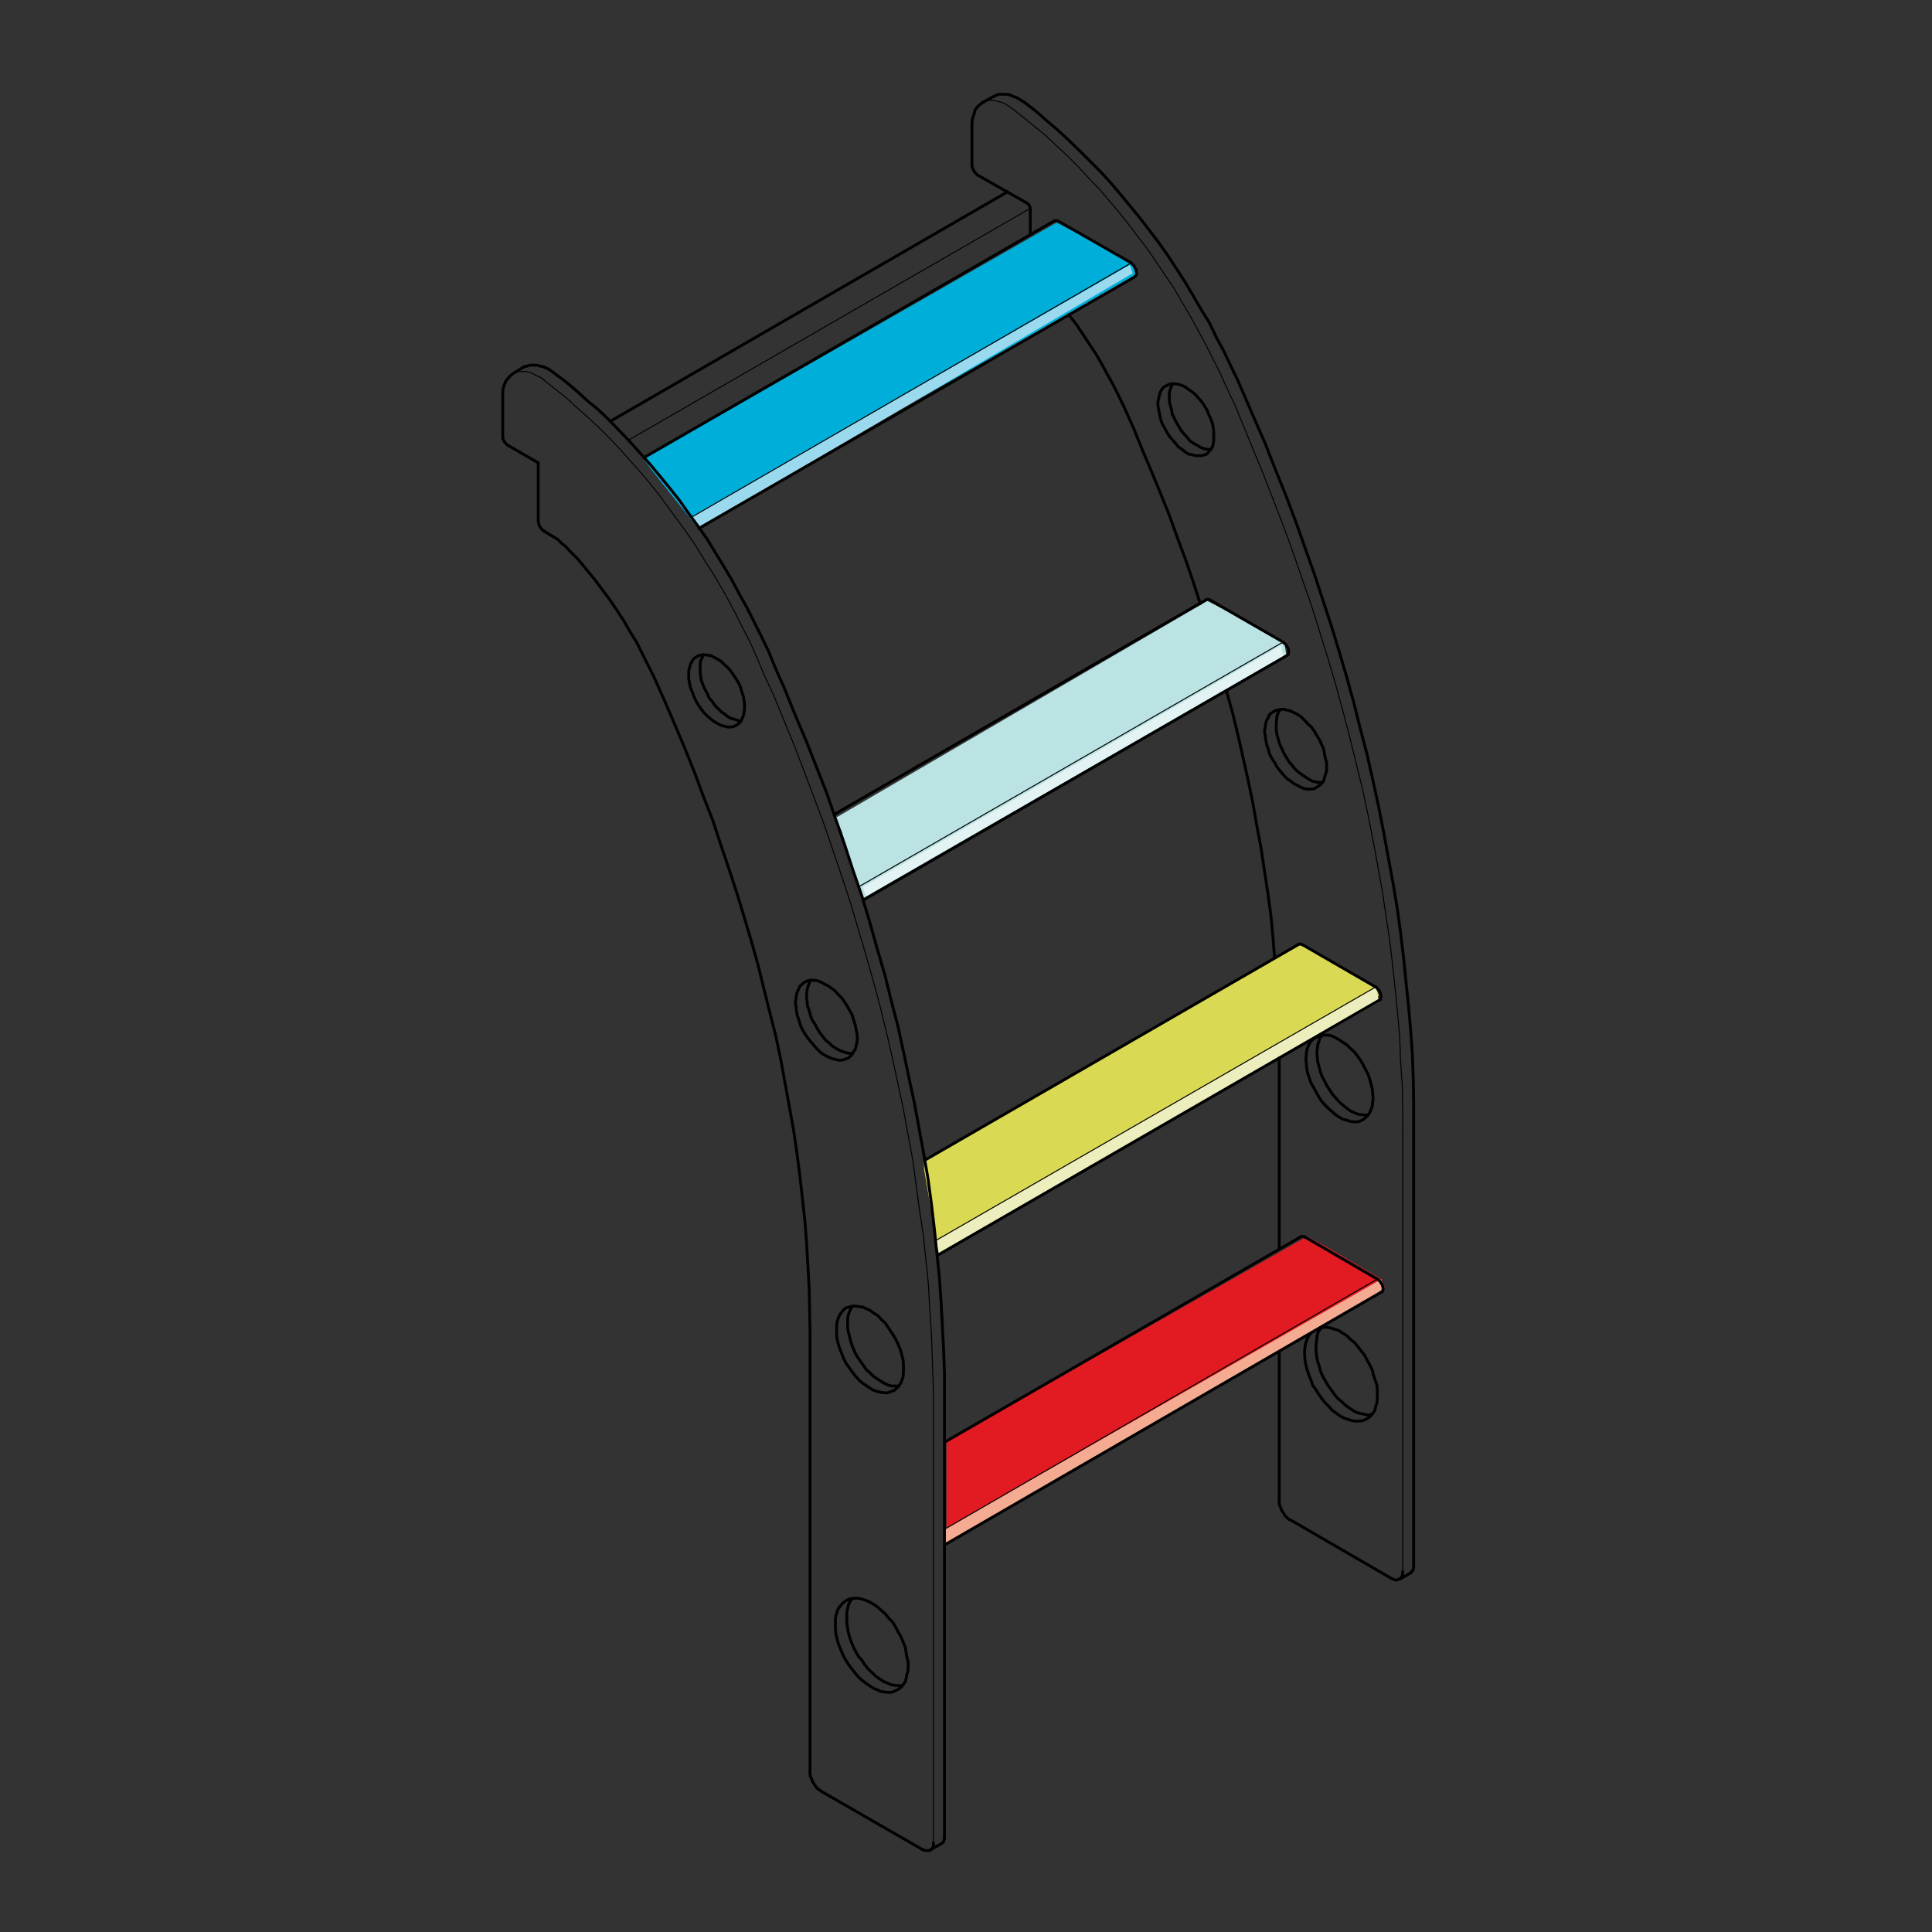 <?xml version="1.0" encoding="utf-8"?>
<!-- Generator: Adobe Illustrator 16.0.3, SVG Export Plug-In . SVG Version: 6.00 Build 0)  -->
<!DOCTYPE svg PUBLIC "-//W3C//DTD SVG 1.1//EN" "http://www.w3.org/Graphics/SVG/1.1/DTD/svg11.dtd">
<svg version="1.1" id="Layer_1" xmlns="http://www.w3.org/2000/svg" xmlns:xlink="http://www.w3.org/1999/xlink" x="0px" y="0px"
	 width="220px" height="220px" viewBox="0 0 220 220" enable-background="new 0 0 220 220" xml:space="preserve">
<rect x="0" y="0" width="220" height="220" fill="#333333" stroke="none"/>
<g>
	<polyline fill="#E21B23" points="107.791,164.153 107.791,175.528 157.692,146.662 157.305,145.666 150.966,141.932 
		148.834,140.804 	"/>
	<polygon fill="#F4AB92" points="107.547,174.147 157.305,145.666 157.415,147.097 107.573,175.991 	"/>
	<polyline fill="#00AEDA" points="73.296,52.287 74.264,53.588 79.204,59.804 129.313,31.461 129.119,30.257 122.676,26.558 
		120.327,25.347 73.368,52.216 	"/>
	<polygon fill="#9BDAEE" points="78.603,58.951 128.655,30.167 128.985,31.114 79.508,60.165 	"/>
	<polyline fill="#BBE3E4" points="95.118,92.949 95.857,94.723 98.223,102.334 146.467,74.541 146.274,73.339 139.828,69.639 
		137.48,68.426 95.34,93.023 	"/>
	<polyline fill="#D9D954" points="105.221,132.209 105.221,133.145 106.758,142.037 157.031,113.388 156.645,112.391 
		150.307,108.657 148.174,107.529 105.285,132.127 	"/>
	<polygon fill="#EDEEBD" points="106.537,141.271 156.645,112.391 157.043,114.084 106.913,142.717 	"/>
	
		<polyline fill="none" stroke="#000000" stroke-width="0.324" stroke-linecap="round" stroke-linejoin="round" stroke-miterlimit="10" points="
		61.916,60.454 61.771,60.356 61.627,60.165 61.483,59.973 61.385,59.78 61.338,59.587 61.29,59.346 	"/>
	
		<polyline fill="none" stroke="#000000" stroke-width="0.324" stroke-linecap="round" stroke-linejoin="round" stroke-miterlimit="10" points="
		57.872,50.73 57.729,50.634 57.536,50.44 57.438,50.297 57.294,50.057 57.248,49.816 57.248,49.671 	"/>
	
		<line fill="none" stroke="#000000" stroke-width="0.324" stroke-linecap="round" stroke-linejoin="round" stroke-miterlimit="10" x1="62.542" y1="60.839" x2="61.916" y2="60.454"/>
	
		<polyline fill="none" stroke="#000000" stroke-width="0.324" stroke-linecap="round" stroke-linejoin="round" stroke-miterlimit="10" points="
		59.654,41.777 60.038,41.68 60.375,41.585 60.711,41.585 61.097,41.585 61.483,41.68 61.916,41.777 62.349,41.97 62.734,42.211 
		63.118,42.5 64.419,43.462 65.671,44.521 66.874,45.627 68.174,46.687 69.376,47.842 70.581,49.093 71.734,50.297 72.891,51.597 
		74.046,52.896 75.202,54.292 76.309,55.64 77.414,57.036 78.426,58.48 79.485,59.924 80.543,61.416 81.506,63.004 82.421,64.497 
		83.335,66.037 84.203,67.674 85.068,69.214 85.887,70.85 86.705,72.487 87.476,74.076 88.389,76.29 89.353,78.455 90.557,81.44 
		91.806,84.376 92.963,87.313 94.118,90.249 95.129,93.185 96.188,96.217 97.15,99.154 98.162,102.09 99.076,105.123 
		99.893,108.059 100.76,110.995 101.482,113.932 102.252,116.868 102.878,119.755 103.505,122.739 104.13,125.629 104.659,128.516 
		105.189,131.404 105.67,134.196 106.055,137.035 106.392,139.876 106.681,142.715 106.97,145.459 107.162,148.251 107.307,150.945 
		107.451,153.69 107.547,156.386 107.547,159.033 107.547,209.142 	"/>
	
		<line fill="none" stroke="#000000" stroke-width="0.324" stroke-linecap="round" stroke-linejoin="round" stroke-miterlimit="10" x1="61.29" y1="52.704" x2="57.872" y2="50.73"/>
	
		<line fill="none" stroke="#000000" stroke-width="0.324" stroke-linecap="round" stroke-linejoin="round" stroke-miterlimit="10" x1="104.996" y1="210.585" x2="93.539" y2="203.992"/>
	
		<polyline fill="none" stroke="#000000" stroke-width="0.113" stroke-linecap="round" stroke-linejoin="round" stroke-miterlimit="10" points="
		58.354,42.596 58.642,42.452 58.979,42.307 59.364,42.307 59.75,42.307 60.136,42.354 60.616,42.5 61.001,42.739 61.483,42.933 
		61.869,43.221 	"/>
	
		<polyline fill="none" stroke="#000000" stroke-width="0.324" stroke-linecap="round" stroke-linejoin="round" stroke-miterlimit="10" points="
		57.248,45.146 57.248,44.666 57.294,44.231 57.438,43.799 57.584,43.413 57.823,43.125 58.065,42.836 58.354,42.596 	"/>
	
		<polyline fill="none" stroke="#000000" stroke-width="0.113" stroke-linecap="round" stroke-linejoin="round" stroke-miterlimit="10" points="
		61.869,43.221 63.118,44.231 64.419,45.243 65.623,46.35 66.874,47.457 68.125,48.613 69.328,49.816 70.484,51.019 71.64,52.318 
		72.794,53.619 73.948,54.966 75.057,56.362 76.116,57.805 77.175,59.25 78.232,60.694 79.245,62.187 80.158,63.678 81.17,65.267 
		82.084,66.808 82.951,68.347 83.817,69.984 84.636,71.622 85.453,73.209 86.175,74.845 	"/>
	
		<path fill="none" stroke="#000000" stroke-width="0.324" stroke-linecap="round" stroke-linejoin="round" stroke-miterlimit="10" d="
		M86.175,74.845"/>
	
		<path fill="none" stroke="#000000" stroke-width="0.324" stroke-linecap="round" stroke-linejoin="round" stroke-miterlimit="10" d="
		M87.476,74.076"/>
	
		<polyline fill="none" stroke="#000000" stroke-width="0.113" stroke-linecap="round" stroke-linejoin="round" stroke-miterlimit="10" points="
		86.175,74.845 87.09,77.012 88.102,79.178 	"/>
	
		<polyline fill="none" stroke="#000000" stroke-width="0.113" stroke-linecap="round" stroke-linejoin="round" stroke-miterlimit="10" points="
		88.102,79.178 89.304,82.114 90.508,85.05 91.662,88.082 92.77,91.019 93.876,93.956 94.888,96.939 95.898,99.924 96.862,102.859 
		97.728,105.796 98.595,108.732 99.46,111.765 100.23,114.652 100.952,117.589 101.626,120.524 102.252,123.413 102.878,126.349 
		103.408,129.238 103.938,132.078 104.322,134.966 104.708,137.807 105.141,140.646 105.429,143.438 105.718,146.229 
		105.863,149.022 106.055,151.718 106.151,154.411 106.249,157.156 106.296,159.804 	"/>
	
		<line fill="none" stroke="#000000" stroke-width="0.113" stroke-linecap="round" stroke-linejoin="round" stroke-miterlimit="10" x1="106.296" y1="159.804" x2="106.296" y2="209.864"/>
	
		<polyline fill="none" stroke="#000000" stroke-width="0.324" stroke-linecap="round" stroke-linejoin="round" stroke-miterlimit="10" points="
		92.241,201.729 92.241,151.669 92.192,149.213 92.145,146.759 92,144.208 91.855,141.655 91.662,139.105 91.375,136.506 
		91.085,133.906 90.749,131.308 90.363,128.661 89.882,126.013 89.4,123.366 88.919,120.718 88.342,117.975 87.669,115.328 
		86.993,112.632 86.32,109.889 85.55,107.144 84.731,104.4 83.913,101.705 82.999,98.913 82.084,96.217 81.17,93.425 80.111,90.73 
		79.099,87.987 77.993,85.244 76.838,82.5 75.681,79.804 74.479,77.108 73.805,75.761 73.179,74.509 72.505,73.161 71.734,71.909 
		71.013,70.658 70.195,69.407 69.376,68.204 68.511,67.047 67.643,65.892 66.729,64.786 65.815,63.678 64.851,62.716 64.419,62.234 
		63.938,61.85 63.504,61.416 63.023,61.128 62.542,60.839 	"/>
	
		<line fill="none" stroke="#000000" stroke-width="0.324" stroke-linecap="round" stroke-linejoin="round" stroke-miterlimit="10" x1="61.29" y1="59.346" x2="61.29" y2="52.704"/>
	
		<line fill="none" stroke="#000000" stroke-width="0.324" stroke-linecap="round" stroke-linejoin="round" stroke-miterlimit="10" x1="57.248" y1="49.671" x2="57.248" y2="45.146"/>
	
		<line fill="none" stroke="#000000" stroke-width="0.324" stroke-linecap="round" stroke-linejoin="round" stroke-miterlimit="10" x1="59.654" y1="41.777" x2="58.403" y2="42.547"/>
	
		<polyline fill="none" stroke="#000000" stroke-width="0.324" stroke-linecap="round" stroke-linejoin="round" stroke-miterlimit="10" points="
		97.054,182.041 96.813,182.33 96.62,182.716 96.525,183.148 96.429,183.581 96.429,184.111 96.429,184.641 96.476,185.169 
		96.573,185.748 96.717,186.326 96.91,186.902 97.15,187.481 97.439,188.058 97.728,188.587 98.162,189.07 98.499,189.598 
		98.883,190.08 99.317,190.464 99.749,190.899 100.183,191.187 100.616,191.477 101.098,191.668 101.53,191.86 101.965,191.909 
		102.349,191.957 102.783,191.909 	"/>
	
		<polyline fill="none" stroke="#000000" stroke-width="0.324" stroke-linecap="round" stroke-linejoin="round" stroke-miterlimit="10" points="
		97.103,148.732 96.862,149.068 96.717,149.406 96.573,149.792 96.525,150.272 96.525,150.753 96.525,151.235 96.62,151.766 
		96.766,152.294 96.91,152.871 97.103,153.401 97.342,153.979 97.632,154.51 97.969,154.99 98.306,155.471 98.643,155.953 
		99.076,156.337 99.46,156.724 99.893,157.012 100.328,157.3 100.76,157.541 101.146,157.733 101.53,157.829 101.965,157.829 
		102.349,157.829 	"/>
	
		<polyline fill="none" stroke="#000000" stroke-width="0.324" stroke-linecap="round" stroke-linejoin="round" stroke-miterlimit="10" points="
		92.29,111.621 92.145,111.958 92,112.343 91.904,112.728 91.855,113.111 91.855,113.595 91.904,114.076 91.953,114.557 
		92.145,115.086 92.29,115.616 92.482,116.146 92.77,116.578 93.059,117.108 93.349,117.589 93.686,118.022 94.023,118.455 
		94.455,118.792 94.792,119.129 95.177,119.37 95.609,119.611 95.995,119.755 96.429,119.9 96.766,119.948 97.103,119.948 	"/>
	
		<polyline fill="none" stroke="#000000" stroke-width="0.324" stroke-linecap="round" stroke-linejoin="round" stroke-miterlimit="10" points="
		80.063,74.557 79.965,74.894 79.773,75.23 79.727,75.664 79.727,76.049 79.727,76.53 79.773,76.963 79.87,77.494 80.063,78.022 
		80.255,78.455 80.543,78.985 80.737,79.465 81.123,79.9 81.411,80.333 81.796,80.719 82.133,81.056 82.565,81.343 82.903,81.633 
		83.288,81.826 83.721,81.921 84.058,82.066 84.395,82.066 	"/>
	
		<polyline fill="none" stroke="#000000" stroke-width="0.324" stroke-linecap="round" stroke-linejoin="round" stroke-miterlimit="10" points="
		95.129,184.931 95.129,184.448 95.177,184.016 95.321,183.534 95.466,183.148 95.707,182.859 95.947,182.57 96.236,182.33 
		96.573,182.139 96.91,182.041 97.342,181.993 97.728,181.993 98.162,182.09 98.595,182.233 99.027,182.426 99.46,182.668 
		99.942,183.005 100.376,183.39 100.809,183.773 101.193,184.256 101.626,184.688 101.965,185.218 102.252,185.797 102.589,186.374 
		102.83,186.951 103.071,187.53 103.168,188.106 103.263,188.685 103.408,189.214 103.408,189.743 103.408,190.225 103.263,190.706 
		103.168,191.187 103.071,191.523 102.83,191.86 102.589,192.15 102.252,192.39 101.965,192.534 101.626,192.68 101.193,192.727 
		100.809,192.68 100.376,192.632 99.942,192.438 99.46,192.246 99.027,191.957 98.595,191.668 98.162,191.33 97.728,190.947 
		97.342,190.464 96.91,189.937 96.573,189.454 96.236,188.924 95.947,188.348 95.707,187.77 95.466,187.191 95.321,186.614 
		95.177,186.036 95.129,185.508 	"/>
	
		<line fill="none" stroke="#000000" stroke-width="0.324" stroke-linecap="round" stroke-linejoin="round" stroke-miterlimit="10" x1="95.129" y1="185.508" x2="95.129" y2="184.931"/>
	
		<polyline fill="none" stroke="#000000" stroke-width="0.324" stroke-linecap="round" stroke-linejoin="round" stroke-miterlimit="10" points="
		95.272,151.429 95.272,150.945 95.321,150.513 95.466,150.079 95.609,149.743 95.851,149.406 96.043,149.166 96.331,148.925 
		96.717,148.829 97.054,148.732 97.391,148.732 97.776,148.78 98.209,148.829 98.643,149.022 99.076,149.213 99.46,149.503 
		99.942,149.792 100.328,150.226 100.76,150.609 101.098,151.09 101.434,151.619 101.772,152.102 102.061,152.632 102.301,153.16 
		102.542,153.738 102.686,154.268 102.83,154.847 102.878,155.376 102.878,155.856 102.878,156.337 102.83,156.819 102.686,157.204 
		102.542,157.541 102.301,157.878 102.061,158.119 101.772,158.359 101.434,158.456 101.098,158.6 100.76,158.6 100.328,158.553 
		99.942,158.456 99.46,158.311 99.076,158.07 98.643,157.782 98.209,157.493 97.776,157.107 97.391,156.674 97.054,156.242 
		96.717,155.76 96.331,155.23 96.043,154.653 95.851,154.124 95.609,153.545 95.466,153.064 95.321,152.486 95.272,151.956 
		95.272,151.429 	"/>
	
		<polyline fill="none" stroke="#000000" stroke-width="0.324" stroke-linecap="round" stroke-linejoin="round" stroke-miterlimit="10" points="
		90.557,114.171 90.652,113.69 90.7,113.259 90.796,112.922 90.989,112.535 91.133,112.246 91.375,112.054 91.662,111.813 
		92,111.669 92.385,111.621 92.722,111.621 93.059,111.669 93.444,111.813 93.876,112.054 94.262,112.246 94.696,112.535 
		95.08,112.823 95.466,113.259 95.851,113.643 96.188,114.124 96.525,114.652 96.766,115.086 97.054,115.616 97.199,116.146 
		97.391,116.722 97.486,117.252 97.583,117.686 97.632,118.215 97.583,118.695 97.486,119.082 97.391,119.466 97.199,119.755 
		97.054,120.044 96.766,120.332 96.525,120.524 96.188,120.622 95.851,120.718 95.466,120.718 95.08,120.622 94.696,120.524 
		94.262,120.332 93.876,120.141 93.444,119.852 93.059,119.466 92.722,119.082 92.385,118.695 92,118.215 91.662,117.734 
		91.375,117.252 91.133,116.722 90.989,116.192 90.796,115.665 90.7,115.135 90.652,114.652 90.557,114.171 	"/>
	
		<polyline fill="none" stroke="#000000" stroke-width="0.324" stroke-linecap="round" stroke-linejoin="round" stroke-miterlimit="10" points="
		78.426,76.82 78.426,76.385 78.522,76 78.618,75.664 78.811,75.279 79.004,74.99 79.245,74.845 79.533,74.653 79.822,74.604 
		80.158,74.557 80.543,74.604 80.929,74.653 81.314,74.845 81.748,75.087 82.084,75.279 82.47,75.664 82.855,76 83.192,76.385 
		83.529,76.867 83.817,77.301 84.105,77.782 84.347,78.312 84.491,78.841 84.636,79.274 84.731,79.804 84.778,80.285 84.778,80.719 
		84.731,81.151 84.636,81.535 84.491,81.873 84.347,82.163 84.105,82.403 83.817,82.595 83.529,82.739 83.192,82.789 82.855,82.789 
		82.47,82.691 82.084,82.595 81.748,82.403 81.314,82.163 80.929,81.873 80.543,81.535 80.158,81.151 79.822,80.719 79.533,80.285 
		79.245,79.804 79.004,79.274 78.811,78.745 78.618,78.312 78.522,77.782 78.426,77.301 78.426,76.82 	"/>
	
		<polyline fill="none" stroke="#000000" stroke-width="0.324" stroke-linecap="round" stroke-linejoin="round" stroke-miterlimit="10" points="
		107.162,209.96 107.307,209.864 107.451,209.718 107.499,209.527 107.547,209.381 107.547,209.142 	"/>
	
		<polyline fill="none" stroke="#000000" stroke-width="0.324" stroke-linecap="round" stroke-linejoin="round" stroke-miterlimit="10" points="
		106.296,209.864 106.296,210.104 106.249,210.345 106.102,210.538 106.007,210.634 105.814,210.73 105.67,210.73 105.429,210.73 
		105.237,210.682 104.996,210.585 	"/>
	
		<polyline fill="none" stroke="#000000" stroke-width="0.324" stroke-linecap="round" stroke-linejoin="round" stroke-miterlimit="10" points="
		93.539,203.992 93.3,203.799 93.059,203.654 92.865,203.413 92.722,203.173 92.529,202.884 92.433,202.596 92.29,202.307 
		92.241,202.017 92.241,201.729 	"/>
	
		<line fill="none" stroke="#000000" stroke-width="0.324" stroke-linecap="round" stroke-linejoin="round" stroke-miterlimit="10" x1="107.162" y1="209.96" x2="105.863" y2="210.682"/>
	
		<line fill="none" stroke="#000000" stroke-width="0.113" stroke-linecap="round" stroke-linejoin="round" stroke-miterlimit="10" x1="128.822" y1="29.936" x2="78.715" y2="58.913"/>
	
		<line fill="none" stroke="#000000" stroke-width="0.324" stroke-linecap="round" stroke-linejoin="round" stroke-miterlimit="10" x1="120.015" y1="25.171" x2="73.373" y2="52.079"/>
	
		<line fill="none" stroke="#000000" stroke-width="0.324" stroke-linecap="round" stroke-linejoin="round" stroke-miterlimit="10" x1="129.208" y1="31.525" x2="79.582" y2="60.165"/>
	
		<line fill="none" stroke="#000000" stroke-width="0.113" stroke-linecap="round" stroke-linejoin="round" stroke-miterlimit="10" x1="146.104" y1="73.112" x2="97.776" y2="100.983"/>
	
		<line fill="none" stroke="#000000" stroke-width="0.324" stroke-linecap="round" stroke-linejoin="round" stroke-miterlimit="10" x1="137.344" y1="68.298" x2="94.984" y2="92.751"/>
	
		<line fill="none" stroke="#000000" stroke-width="0.324" stroke-linecap="round" stroke-linejoin="round" stroke-miterlimit="10" x1="146.537" y1="74.653" x2="98.258" y2="102.522"/>
	
		<line fill="none" stroke="#000000" stroke-width="0.113" stroke-linecap="round" stroke-linejoin="round" stroke-miterlimit="10" x1="156.645" y1="112.391" x2="106.537" y2="141.271"/>
	
		<line fill="none" stroke="#000000" stroke-width="0.324" stroke-linecap="round" stroke-linejoin="round" stroke-miterlimit="10" x1="147.884" y1="107.529" x2="105.285" y2="132.127"/>
	
		<line fill="none" stroke="#000000" stroke-width="0.324" stroke-linecap="round" stroke-linejoin="round" stroke-miterlimit="10" x1="157.078" y1="113.883" x2="106.73" y2="142.957"/>
	
		<line fill="none" stroke="#000000" stroke-width="0.113" stroke-linecap="round" stroke-linejoin="round" stroke-miterlimit="10" x1="156.837" y1="145.651" x2="107.547" y2="174.147"/>
	
		<line fill="none" stroke="#000000" stroke-width="0.324" stroke-linecap="round" stroke-linejoin="round" stroke-miterlimit="10" x1="148.125" y1="140.838" x2="107.547" y2="164.231"/>
	
		<line fill="none" stroke="#000000" stroke-width="0.324" stroke-linecap="round" stroke-linejoin="round" stroke-miterlimit="10" x1="157.271" y1="147.144" x2="107.547" y2="175.929"/>
	
		<polyline fill="none" stroke="#000000" stroke-width="0.324" stroke-linecap="round" stroke-linejoin="round" stroke-miterlimit="10" points="
		149.28,151.813 149.04,152.102 148.848,152.486 148.703,152.871 148.606,153.353 148.558,153.787 148.558,154.316 148.606,154.894 
		148.703,155.423 148.848,156.001 149.04,156.579 149.28,157.156 149.472,157.733 149.857,158.263 150.146,158.744 150.531,159.273 
		150.917,159.755 151.35,160.188 151.736,160.622 152.217,160.959 152.602,161.246 153.083,161.488 153.517,161.632 
		153.949,161.776 154.334,161.825 154.767,161.825 155.152,161.776 155.489,161.632 155.777,161.488 156.067,161.246 
		156.308,160.959 156.549,160.622 156.645,160.188 156.789,159.755 156.837,159.273 156.837,158.744 156.837,158.263 
		156.789,157.733 156.598,157.156 156.404,156.579 156.261,156.001 155.972,155.423 155.682,154.894 155.394,154.316 
		154.96,153.787 154.623,153.353 154.238,152.871 153.756,152.486 153.371,152.102 152.89,151.813 152.506,151.524 152.023,151.381 
		151.591,151.235 151.157,151.139 150.773,151.139 150.34,151.188 	"/>
	
		<polyline fill="none" stroke="#000000" stroke-width="0.324" stroke-linecap="round" stroke-linejoin="round" stroke-miterlimit="10" points="
		156.355,125.05 156.308,124.521 156.261,123.99 156.116,123.413 155.972,122.885 155.777,122.307 155.489,121.777 155.201,121.198 
		154.912,120.718 154.575,120.236 154.191,119.755 153.756,119.37 153.371,118.985 152.938,118.695 152.506,118.408 
		152.072,118.167 151.687,117.975 151.303,117.878 150.868,117.878 150.482,117.878 150.146,117.975 149.857,118.118 
		149.57,118.312 149.28,118.553 149.087,118.889 148.896,119.274 148.799,119.658 148.75,120.141 148.703,120.574 148.75,121.104 
		148.799,121.633 148.896,122.163 149.087,122.739 149.28,123.317 149.57,123.798 149.857,124.327 150.146,124.857 150.482,125.387 
		150.868,125.819 151.303,126.253 151.687,126.59 152.072,126.927 152.506,127.216 152.938,127.456 153.371,127.553 
		153.756,127.698 154.191,127.745 154.575,127.745 154.912,127.649 155.201,127.505 155.489,127.265 155.777,126.976 
		155.972,126.687 156.116,126.349 156.261,125.966 156.308,125.482 156.355,125.05 	"/>
	
		<polyline fill="none" stroke="#000000" stroke-width="0.324" stroke-linecap="round" stroke-linejoin="round" stroke-miterlimit="10" points="
		151.062,87.313 151.062,86.832 150.917,86.349 150.82,85.821 150.725,85.291 150.482,84.761 150.244,84.231 149.954,83.751 
		149.666,83.269 149.329,82.789 148.896,82.403 148.558,82.018 148.174,81.633 147.739,81.343 147.354,81.151 146.97,80.959 
		146.537,80.862 146.151,80.767 145.814,80.767 145.431,80.862 145.141,80.959 144.853,81.151 144.563,81.343 144.419,81.729 
		144.227,82.018 144.129,82.403 144.083,82.789 143.985,83.269 144.083,83.799 144.129,84.231 144.227,84.761 144.419,85.291 
		144.563,85.869 144.853,86.398 145.141,86.832 145.431,87.36 145.814,87.842 146.151,88.227 146.537,88.661 146.97,88.949 
		147.354,89.238 147.739,89.43 148.174,89.671 148.558,89.816 148.896,89.864 149.329,89.864 149.666,89.816 149.954,89.622 
		150.244,89.43 150.482,89.238 150.725,88.949 150.82,88.565 150.917,88.227 151.062,87.794 151.062,87.313 	"/>
	
		<polyline fill="none" stroke="#000000" stroke-width="0.324" stroke-linecap="round" stroke-linejoin="round" stroke-miterlimit="10" points="
		138.209,49.671 138.209,49.189 138.161,48.708 138.066,48.227 137.872,47.697 137.632,47.168 137.439,46.687 137.15,46.205 
		136.862,45.771 136.477,45.34 136.14,44.954 135.755,44.617 135.321,44.329 134.938,44.04 134.601,43.895 134.166,43.75 
		133.829,43.703 133.492,43.703 133.155,43.75 132.867,43.895 132.576,44.04 132.337,44.28 132.145,44.617 132.049,44.906 
		131.951,45.34 131.856,45.724 131.856,46.205 131.951,46.687 132.049,47.168 132.145,47.697 132.337,48.227 132.576,48.661 
		132.867,49.189 133.155,49.671 	"/>
	
		<polyline fill="none" stroke="#000000" stroke-width="0.324" stroke-linecap="round" stroke-linejoin="round" stroke-miterlimit="10" points="
		133.155,49.671 133.492,50.057 133.829,50.44 134.166,50.875 134.601,51.163 134.938,51.452 135.321,51.693 135.755,51.789 
		136.14,51.886 136.477,51.886 136.862,51.886 137.15,51.789 137.439,51.693 137.632,51.452 137.872,51.163 138.066,50.875 
		138.161,50.539 138.209,50.104 138.209,49.671 	"/>
	
		<polyline fill="none" stroke="#000000" stroke-width="0.324" stroke-linecap="round" stroke-linejoin="round" stroke-miterlimit="10" points="
		156.212,161.056 155.826,161.151 155.394,161.056 154.96,160.959 154.528,160.862 154.094,160.622 153.66,160.333 153.18,159.996 
		152.795,159.61 152.313,159.226 151.928,158.744 151.591,158.263 151.205,157.733 150.868,157.156 150.58,156.626 150.34,156.05 
		150.195,155.471 150.003,154.894 149.907,154.316 149.857,153.738 149.857,153.209 149.907,152.776 149.954,152.294 
		150.051,151.813 150.244,151.476 150.482,151.139 	"/>
	
		<polyline fill="none" stroke="#000000" stroke-width="0.324" stroke-linecap="round" stroke-linejoin="round" stroke-miterlimit="10" points="
		155.777,126.976 155.44,126.976 155.057,126.927 154.623,126.879 154.191,126.687 153.756,126.495 153.371,126.205 152.89,125.819 
		152.506,125.482 152.167,125.099 151.736,124.616 151.398,124.089 151.11,123.654 150.82,123.076 150.531,122.548 150.34,122.018 
		150.195,121.44 150.051,120.911 150.003,120.43 149.954,119.9 150.003,119.419 150.051,118.985 150.195,118.553 150.29,118.215 
		150.531,117.878 	"/>
	
		<polyline fill="none" stroke="#000000" stroke-width="0.324" stroke-linecap="round" stroke-linejoin="round" stroke-miterlimit="10" points="
		150.58,89.093 150.244,89.093 149.857,89.044 149.424,88.949 149.087,88.757 148.703,88.516 148.27,88.227 147.884,87.938 
		147.451,87.552 147.114,87.12 146.777,86.735 146.488,86.254 146.199,85.772 145.959,85.244 145.719,84.713 145.573,84.231 
		145.431,83.751 145.333,83.221 145.333,82.739 145.333,82.307 145.382,81.825 145.431,81.44 145.622,81.056 145.814,80.767 	"/>
	
		<polyline fill="none" stroke="#000000" stroke-width="0.324" stroke-linecap="round" stroke-linejoin="round" stroke-miterlimit="10" points="
		137.872,51.212 137.535,51.163 137.15,51.114 136.765,50.971 136.38,50.73 135.996,50.538 135.562,50.249 135.226,49.863 
		134.889,49.479 134.551,49.093 134.264,48.613 133.973,48.13 133.733,47.65 133.492,47.168 133.396,46.638 133.251,46.109 
		133.155,45.677 133.155,45.195 133.155,44.761 133.251,44.329 133.396,43.992 133.541,43.703 	"/>
	
		<polyline fill="none" stroke="#000000" stroke-width="0.324" stroke-linecap="round" stroke-linejoin="round" stroke-miterlimit="10" points="
		127.957,46.254 127.379,45.05 126.752,43.799 126.079,42.596 125.454,41.44 124.78,40.286 124.009,39.13 123.286,38.022 
		122.517,36.868 121.699,35.856 	"/>
	
		<line fill="none" stroke="#000000" stroke-width="0.324" stroke-linecap="round" stroke-linejoin="round" stroke-miterlimit="10" x1="145.67" y1="120.814" x2="145.67" y2="120.479"/>
	
		<polyline fill="none" stroke="#000000" stroke-width="0.324" stroke-linecap="round" stroke-linejoin="round" stroke-miterlimit="10" points="
		145.141,109.069 144.947,106.663 144.708,104.16 144.371,101.705 143.985,99.154 143.6,96.603 143.119,94.051 142.687,91.549 
		142.156,88.998 141.579,86.398 141.001,83.848 140.375,81.248 139.652,78.648 	"/>
	
		<polyline fill="none" stroke="#000000" stroke-width="0.324" stroke-linecap="round" stroke-linejoin="round" stroke-miterlimit="10" points="
		136.67,68.733 135.85,66.182 134.984,63.678 134.069,61.224 133.155,58.672 132.145,56.17 131.135,53.715 130.075,51.212 
		129.063,48.708 127.957,46.254 	"/>
	
		<line fill="none" stroke="#000000" stroke-width="0.324" stroke-linecap="round" stroke-linejoin="round" stroke-miterlimit="10" x1="145.67" y1="170.873" x2="145.67" y2="153.931"/>
	
		<line fill="none" stroke="#000000" stroke-width="0.324" stroke-linecap="round" stroke-linejoin="round" stroke-miterlimit="10" x1="145.67" y1="142.234" x2="145.67" y2="120.814"/>
	
		<line fill="none" stroke="#000000" stroke-width="0.324" stroke-linecap="round" stroke-linejoin="round" stroke-miterlimit="10" x1="158.427" y1="179.731" x2="146.97" y2="173.088"/>
	
		<line fill="none" stroke="#000000" stroke-width="0.113" stroke-linecap="round" stroke-linejoin="round" stroke-miterlimit="10" x1="159.725" y1="128.948" x2="159.725" y2="178.96"/>
	
		<polyline fill="none" stroke="#000000" stroke-width="0.113" stroke-linecap="round" stroke-linejoin="round" stroke-miterlimit="10" points="
		141.53,48.324 142.733,51.259 143.937,54.195 145.094,57.181 146.248,60.165 147.307,63.101 148.318,66.037 149.377,69.07 
		150.29,72.006 151.205,74.942 152.072,77.877 152.89,80.862 153.66,83.799 154.383,86.735 155.104,89.671 155.73,92.56 
		156.308,95.448 156.837,98.336 157.367,101.224 157.8,104.112 158.232,106.951 158.569,109.792 158.859,112.535 159.147,115.375 
		159.388,118.118 159.484,120.861 159.678,123.605 159.725,126.253 159.725,128.948 	"/>
	
		<polyline fill="none" stroke="#000000" stroke-width="0.113" stroke-linecap="round" stroke-linejoin="round" stroke-miterlimit="10" points="
		139.605,43.992 140.617,46.109 141.53,48.324 	"/>
	
		<polyline fill="none" stroke="#000000" stroke-width="0.113" stroke-linecap="round" stroke-linejoin="round" stroke-miterlimit="10" points="
		115.346,12.416 116.549,13.378 117.849,14.437 119.1,15.448 120.304,16.603 121.556,17.758 122.759,18.962 123.913,20.213 
		125.117,21.465 126.271,22.812 127.379,24.112 128.485,25.508 129.545,26.903 130.652,28.347 131.663,29.839 132.674,31.332 
		133.684,32.825 134.601,34.413 135.513,35.953 136.38,37.542 137.246,39.13 138.066,40.766 138.884,42.354 139.605,43.992 	"/>
	
		<line fill="none" stroke="#000000" stroke-width="0.324" stroke-linecap="round" stroke-linejoin="round" stroke-miterlimit="10" x1="110.676" y1="14.292" x2="110.676" y2="13.859"/>
	
		<polyline fill="none" stroke="#000000" stroke-width="0.113" stroke-linecap="round" stroke-linejoin="round" stroke-miterlimit="10" points="
		112.072,11.598 112.409,11.453 112.795,11.404 113.228,11.453 113.613,11.549 114.045,11.645 114.479,11.838 114.912,12.126 
		115.346,12.416 	"/>
	
		<polyline fill="none" stroke="#000000" stroke-width="0.324" stroke-linecap="round" stroke-linejoin="round" stroke-miterlimit="10" points="
		110.676,13.859 110.772,13.378 110.917,12.992 111.013,12.56 111.253,12.223 111.495,11.981 111.782,11.741 112.072,11.598 	"/>
	
		<line fill="none" stroke="#000000" stroke-width="0.324" stroke-linecap="round" stroke-linejoin="round" stroke-miterlimit="10" x1="110.676" y1="18.817" x2="110.676" y2="14.292"/>
	
		<line fill="none" stroke="#000000" stroke-width="0.324" stroke-linecap="round" stroke-linejoin="round" stroke-miterlimit="10" x1="116.981" y1="23.149" x2="111.302" y2="19.925"/>
	
		<polyline fill="none" stroke="#000000" stroke-width="0.324" stroke-linecap="round" stroke-linejoin="round" stroke-miterlimit="10" points="
		113.179,10.971 113.469,10.827 113.806,10.73 114.143,10.73 114.526,10.73 114.961,10.778 115.346,10.971 115.778,11.116 
		116.164,11.356 116.645,11.645 	"/>
	
		<polyline fill="none" stroke="#000000" stroke-width="0.324" stroke-linecap="round" stroke-linejoin="round" stroke-miterlimit="10" points="
		116.645,11.645 117.896,12.608 119.1,13.667 120.399,14.774 121.603,15.881 122.806,17.036 124.009,18.24 125.214,19.442 
		126.368,20.695 127.523,22.042 128.63,23.39 129.738,24.739 130.846,26.182 131.951,27.626 132.962,29.07 133.973,30.61 
		134.938,32.102 135.85,33.642 136.765,35.231 137.728,36.771 138.498,38.408 139.364,39.996 140.134,41.633 140.905,43.221 	"/>
	
		<polyline fill="none" stroke="#000000" stroke-width="0.324" stroke-linecap="round" stroke-linejoin="round" stroke-miterlimit="10" points="
		140.905,43.221 141.867,45.435 142.781,47.553 	"/>
	
		<polyline fill="none" stroke="#000000" stroke-width="0.324" stroke-linecap="round" stroke-linejoin="round" stroke-miterlimit="10" points="
		142.781,47.553 144.083,50.539 145.236,53.474 146.441,56.458 147.547,59.394 148.606,62.379 149.666,65.363 150.628,68.298 
		151.591,71.235 152.506,74.22 153.371,77.157 154.191,80.141 154.912,83.029 155.682,85.964 156.355,88.949 156.981,91.837 
		157.559,94.773 158.089,97.662 158.618,100.501 159.1,103.39 159.484,106.182 159.822,109.021 160.11,111.861 160.4,114.652 
		160.64,117.396 160.833,120.141 160.929,122.837 160.976,125.531 160.976,128.226 	"/>
	
		<line fill="none" stroke="#000000" stroke-width="0.324" stroke-linecap="round" stroke-linejoin="round" stroke-miterlimit="10" x1="160.976" y1="128.226" x2="160.976" y2="178.287"/>
	
		<line fill="none" stroke="#000000" stroke-width="0.324" stroke-linecap="round" stroke-linejoin="round" stroke-miterlimit="10" x1="113.179" y1="10.971" x2="111.831" y2="11.693"/>
	
		<polyline fill="none" stroke="#000000" stroke-width="0.324" stroke-linecap="round" stroke-linejoin="round" stroke-miterlimit="10" points="
		145.67,170.873 145.67,171.163 145.719,171.452 145.862,171.74 145.959,172.03 146.151,172.27 146.296,172.56 146.537,172.799 
		146.729,172.992 146.97,173.089 	"/>
	
		<polyline fill="none" stroke="#000000" stroke-width="0.324" stroke-linecap="round" stroke-linejoin="round" stroke-miterlimit="10" points="
		158.427,179.731 158.667,179.826 158.906,179.924 159.1,179.924 159.243,179.826 159.437,179.78 159.532,179.683 159.678,179.443 
		159.727,179.25 159.727,178.96 	"/>
	
		<polyline fill="none" stroke="#000000" stroke-width="0.324" stroke-linecap="round" stroke-linejoin="round" stroke-miterlimit="10" points="
		160.976,178.287 160.976,178.527 160.929,178.673 160.881,178.864 160.737,178.96 160.64,179.106 	"/>
	
		<line fill="none" stroke="#000000" stroke-width="0.324" stroke-linecap="round" stroke-linejoin="round" stroke-miterlimit="10" x1="160.64" y1="179.106" x2="159.388" y2="179.826"/>
	
		<polyline fill="none" stroke="#000000" stroke-width="0.324" stroke-linecap="round" stroke-linejoin="round" stroke-miterlimit="10" points="
		110.676,18.817 110.676,18.962 110.772,19.202 110.869,19.395 111.013,19.636 111.158,19.78 111.302,19.925 	"/>
	
		<polyline fill="none" stroke="#000000" stroke-width="0.324" stroke-linecap="round" stroke-linejoin="round" stroke-miterlimit="10" points="
		116.981,23.149 117.079,23.246 117.126,23.293 117.271,23.485 117.271,23.583 117.318,23.726 	"/>
	
		<line fill="none" stroke="#000000" stroke-width="0.324" stroke-linecap="round" stroke-linejoin="round" stroke-miterlimit="10" x1="117.318" y1="26.711" x2="117.318" y2="23.726"/>
	
		<line fill="none" stroke="#000000" stroke-width="0.324" stroke-linecap="round" stroke-linejoin="round" stroke-miterlimit="10" x1="128.822" y1="29.936" x2="120.496" y2="25.171"/>
	
		<polyline fill="none" stroke="#000000" stroke-width="0.324" stroke-linecap="round" stroke-linejoin="round" stroke-miterlimit="10" points="
		129.208,31.525 129.353,31.38 129.4,31.285 129.449,31.092 129.4,30.899 129.353,30.658 129.208,30.466 129.112,30.225 
		128.92,30.081 128.822,29.936 	"/>
	
		<polyline fill="none" stroke="#000000" stroke-width="0.324" stroke-linecap="round" stroke-linejoin="round" stroke-miterlimit="10" points="
		120.496,25.171 120.304,25.123 120.159,25.123 120.015,25.171 	"/>
	
		<line fill="none" stroke="#000000" stroke-width="0.324" stroke-linecap="round" stroke-linejoin="round" stroke-miterlimit="10" x1="146.104" y1="73.112" x2="137.824" y2="68.347"/>
	
		<polyline fill="none" stroke="#000000" stroke-width="0.324" stroke-linecap="round" stroke-linejoin="round" stroke-miterlimit="10" points="
		146.537,74.653 146.68,74.557 146.729,74.413 146.729,74.268 146.729,74.028 146.68,73.787 146.537,73.642 146.441,73.402 
		146.248,73.257 146.104,73.112 	"/>
	
		<polyline fill="none" stroke="#000000" stroke-width="0.324" stroke-linecap="round" stroke-linejoin="round" stroke-miterlimit="10" points="
		137.824,68.347 137.632,68.251 137.487,68.251 137.344,68.298 	"/>
	
		<polyline fill="none" stroke="#000000" stroke-width="0.324" stroke-linecap="round" stroke-linejoin="round" stroke-miterlimit="10" points="
		157.271,147.144 157.415,147.097 157.463,146.903 157.51,146.759 157.463,146.566 157.415,146.326 157.271,146.133 157.173,145.94 
		156.981,145.749 156.837,145.651 	"/>
	
		<polyline fill="none" stroke="#000000" stroke-width="0.324" stroke-linecap="round" stroke-linejoin="round" stroke-miterlimit="10" points="
		148.558,140.838 148.412,140.789 148.221,140.789 148.125,140.838 	"/>
	
		<line fill="none" stroke="#000000" stroke-width="0.324" stroke-linecap="round" stroke-linejoin="round" stroke-miterlimit="10" x1="156.837" y1="145.651" x2="148.558" y2="140.838"/>
	
		<polyline fill="none" stroke="#000000" stroke-width="0.324" stroke-linecap="round" stroke-linejoin="round" stroke-miterlimit="10" points="
		157.078,113.883 157.173,113.834 157.223,113.643 157.271,113.497 157.223,113.259 157.173,113.064 157.078,112.823 
		156.935,112.68 156.789,112.486 156.645,112.391 	"/>
	
		<polyline fill="none" stroke="#000000" stroke-width="0.324" stroke-linecap="round" stroke-linejoin="round" stroke-miterlimit="10" points="
		148.318,107.578 148.174,107.529 147.981,107.481 147.884,107.529 	"/>
	
		<line fill="none" stroke="#000000" stroke-width="0.324" stroke-linecap="round" stroke-linejoin="round" stroke-miterlimit="10" x1="156.645" y1="112.391" x2="148.318" y2="107.578"/>
	
		<line fill="none" stroke="#000000" stroke-width="0.113" stroke-linecap="round" stroke-linejoin="round" stroke-miterlimit="10" x1="71.591" y1="50.104" x2="117.318" y2="23.726"/>
	
		<line fill="none" stroke="#000000" stroke-width="0.324" stroke-linecap="round" stroke-linejoin="round" stroke-miterlimit="10" x1="69.472" y1="47.987" x2="114.72" y2="21.85"/>
	<polygon fill="#E3F3F3" points="98.262,100.997 98.612,102.051 146.112,74.674 145.878,73.504 	"/>
</g>
</svg>
